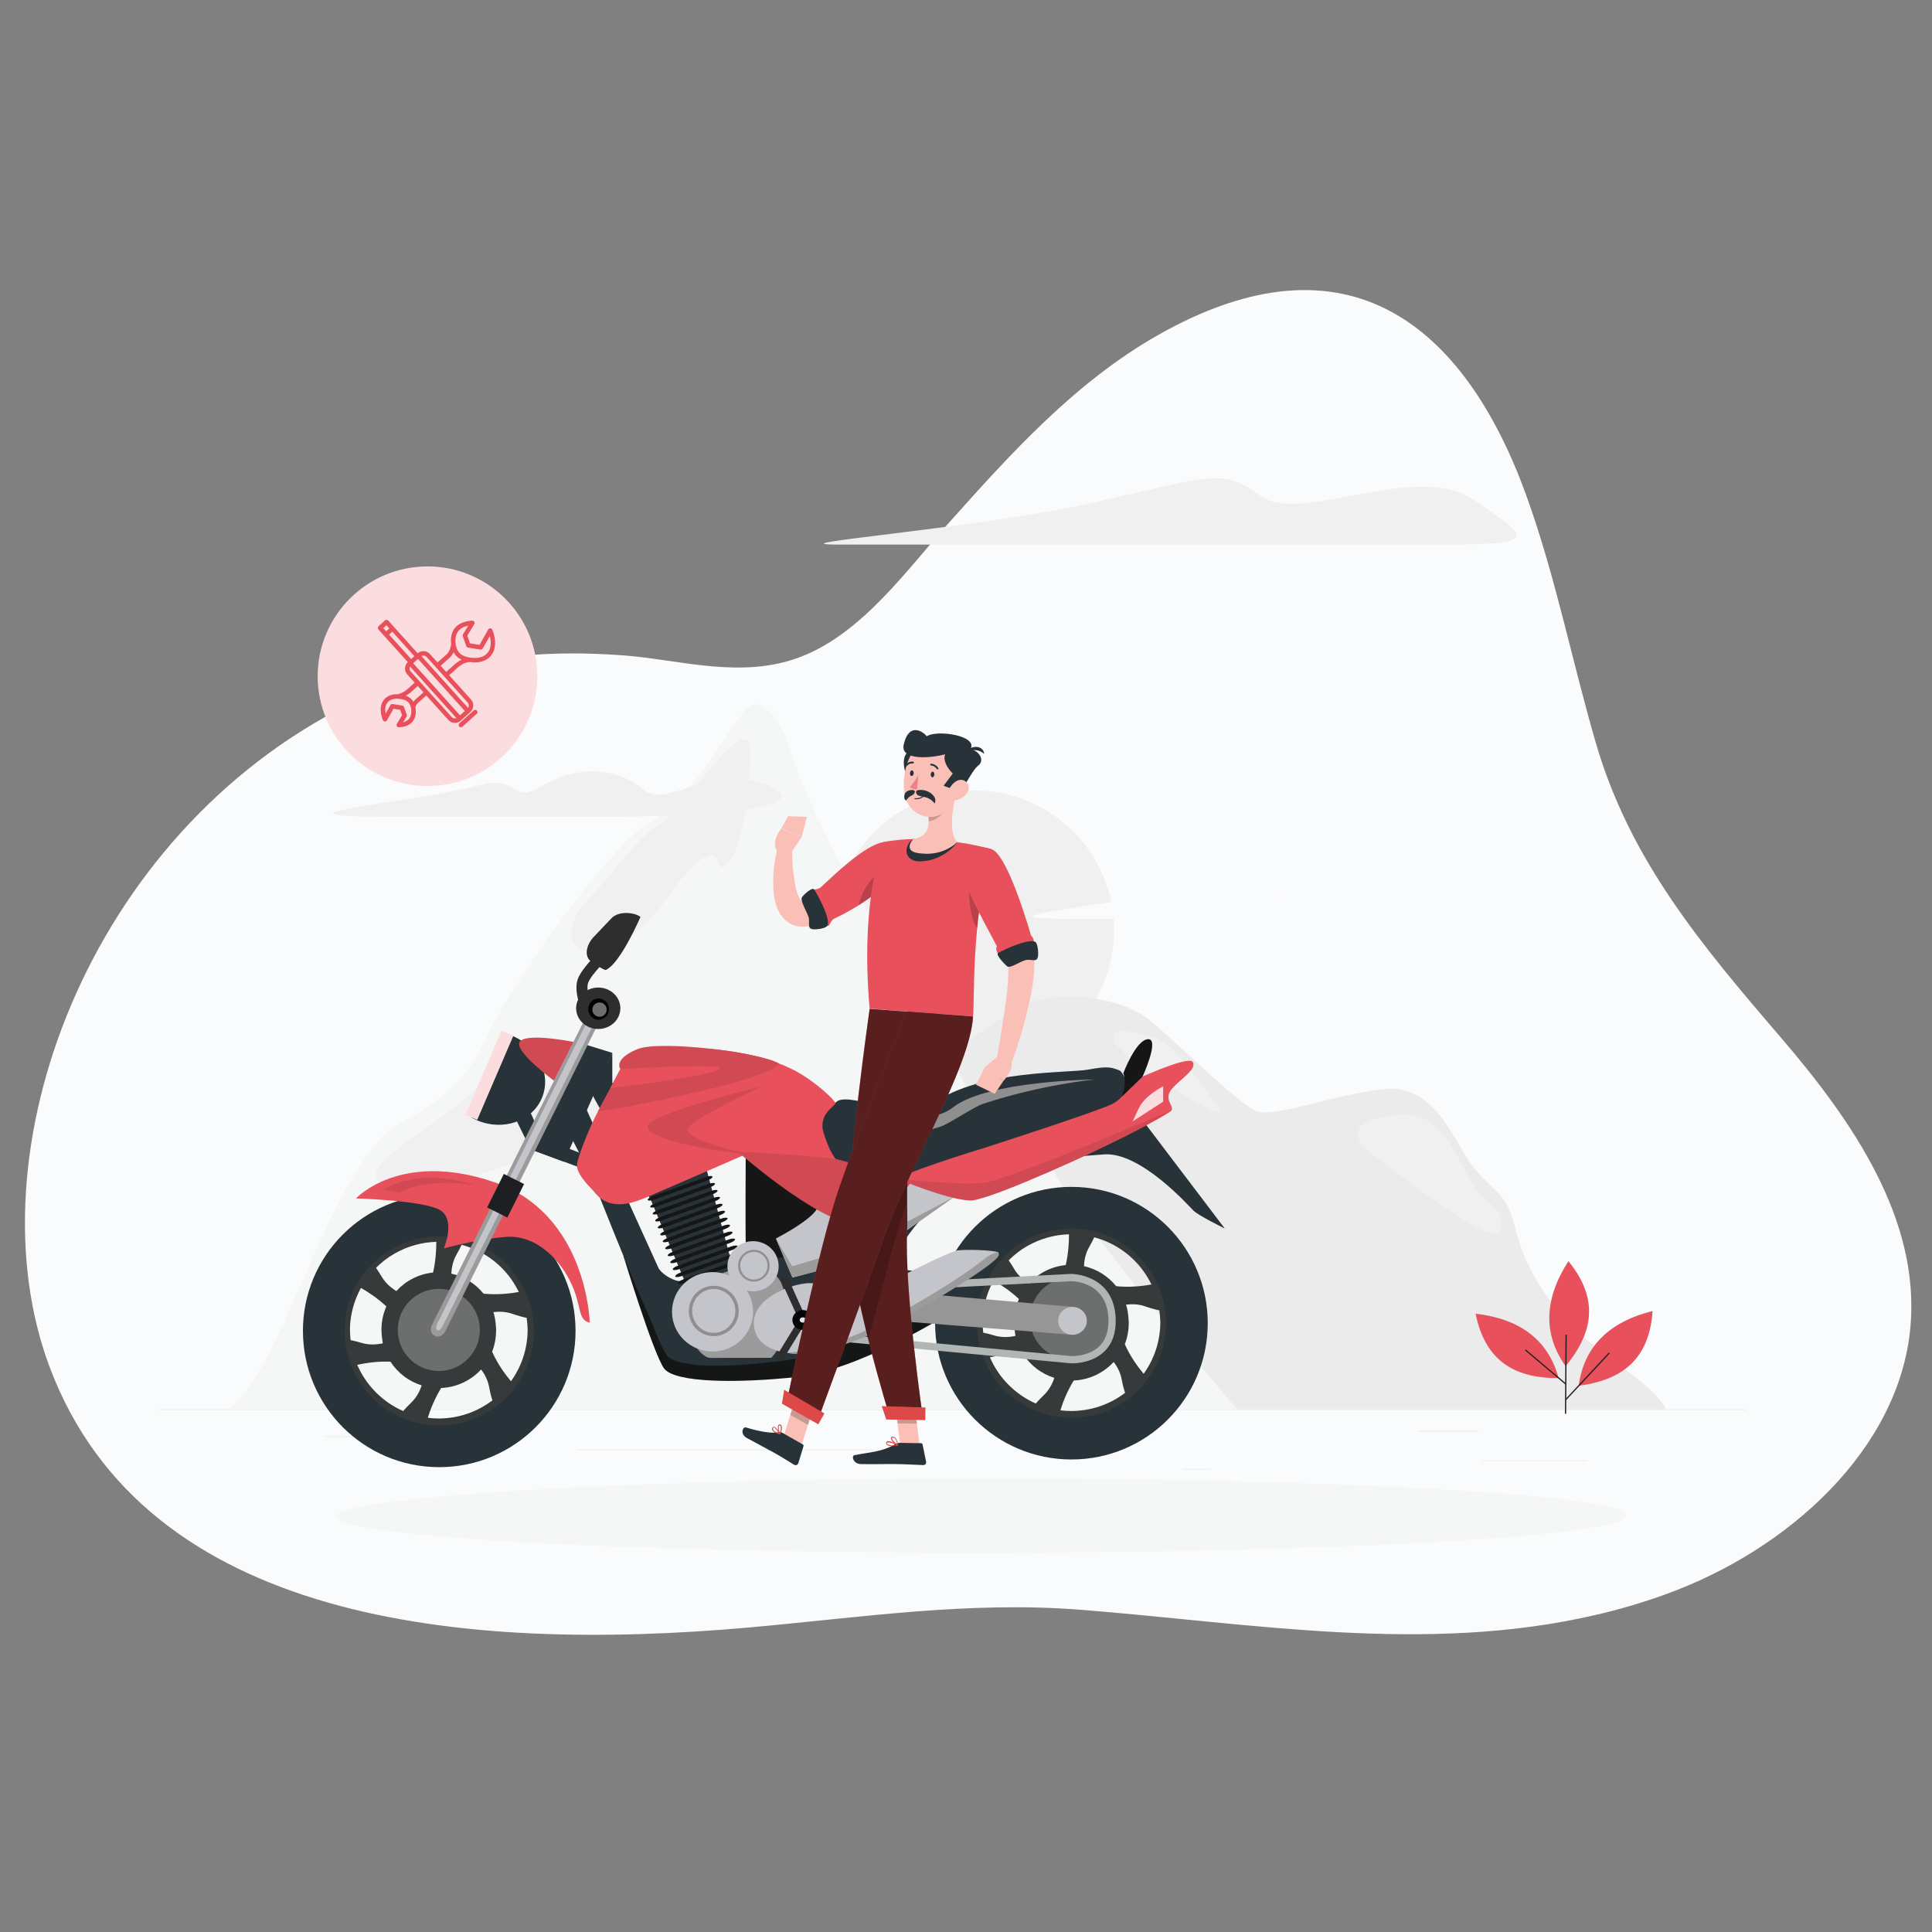 <?xml version="1.0" encoding="utf-8"?>
<!-- Generator: Adobe Illustrator 24.2.3, SVG Export Plug-In . SVG Version: 6.00 Build 0)  -->
<svg version="1.1" id="Layer_1" xmlns="http://www.w3.org/2000/svg" xmlns:xlink="http://www.w3.org/1999/xlink" x="0px" y="0px"
	 viewBox="0 0 400 400" style="enable-background:new 0 0 400 400;" xml:space="preserve">
<rect x="0" y="0" width="400" height="400" fill="#808080" stroke="none"/>
<style type="text/css">
	.st0{clip-path:url(#SVGID_2_);}
	.st1{clip-path:url(#SVGID_4_);fill-rule:evenodd;clip-rule:evenodd;fill:#FAFBFC;}
	.st2{clip-path:url(#SVGID_4_);fill-rule:evenodd;clip-rule:evenodd;fill:#EBEBEB;}
	.st3{clip-path:url(#SVGID_4_);fill-rule:evenodd;clip-rule:evenodd;fill:#F1F0F0;}
	.st4{clip-path:url(#SVGID_4_);fill-rule:evenodd;clip-rule:evenodd;fill:#F5F6F6;}
	.st5{clip-path:url(#SVGID_4_);fill:#363A3B;}
	.st6{clip-path:url(#SVGID_4_);fill:#273339;}
	.st7{clip-path:url(#SVGID_4_);fill:#6D6E6E;}
	.st8{clip-path:url(#SVGID_4_);fill:#151616;}
	.st9{clip-path:url(#SVGID_4_);fill:#8F8F8F;}
	.st10{clip-path:url(#SVGID_4_);fill:#161616;}
	.st11{clip-path:url(#SVGID_4_);fill:#E8515C;}
	.st12{clip-path:url(#SVGID_4_);fill:#9B9B9B;}
	.st13{clip-path:url(#SVGID_4_);fill:#C4C5CA;}
	.st14{clip-path:url(#SVGID_4_);fill:#B0B6B4;}
	.st15{clip-path:url(#SVGID_4_);fill:#969696;}
	.st16{clip-path:url(#SVGID_4_);fill:#2D2E2D;}
	.st17{clip-path:url(#SVGID_4_);fill:#1E1F23;}
	.st18{clip-path:url(#SVGID_4_);fill:#D14953;}
	.st19{clip-path:url(#SVGID_4_);fill:#010101;}
	.st20{clip-path:url(#SVGID_4_);fill:#FCDDDF;}
	.st21{clip-path:url(#SVGID_4_);fill:#E5E5E5;}
	.st22{clip-path:url(#SVGID_4_);fill:#060609;}
	.st23{clip-path:url(#SVGID_4_);fill-rule:evenodd;clip-rule:evenodd;fill:#FAC0B7;}
	.st24{clip-path:url(#SVGID_4_);fill-rule:evenodd;clip-rule:evenodd;fill:#273339;}
	.st25{clip-path:url(#SVGID_4_);fill-rule:evenodd;clip-rule:evenodd;fill:#E8515C;}
	.st26{opacity:0.2;clip-path:url(#SVGID_4_);}
	.st27{clip-path:url(#SVGID_6_);fill-rule:evenodd;clip-rule:evenodd;fill:#010101;}
	.st28{clip-path:url(#SVGID_8_);fill-rule:evenodd;clip-rule:evenodd;fill:#010101;}
	.st29{clip-path:url(#SVGID_10_);fill-rule:evenodd;clip-rule:evenodd;fill:#010101;}
	.st30{clip-path:url(#SVGID_12_);fill-rule:evenodd;clip-rule:evenodd;fill:#010101;}
	.st31{clip-path:url(#SVGID_14_);fill-rule:evenodd;clip-rule:evenodd;fill:#010101;}
	.st32{clip-path:url(#SVGID_4_);fill-rule:evenodd;clip-rule:evenodd;fill:#DD4848;}
	.st33{opacity:0.6;clip-path:url(#SVGID_4_);}
	.st34{clip-path:url(#SVGID_16_);fill-rule:evenodd;clip-rule:evenodd;fill:#010101;}
	.st35{clip-path:url(#SVGID_18_);fill-rule:evenodd;clip-rule:evenodd;fill:#010101;}
	.st36{clip-path:url(#SVGID_20_);fill-rule:evenodd;clip-rule:evenodd;fill:#010101;}
	.st37{clip-path:url(#SVGID_4_);fill-rule:evenodd;clip-rule:evenodd;fill:#F38087;}
	.st38{clip-path:url(#SVGID_4_);fill:none;stroke:#231F20;stroke-width:0.255;stroke-miterlimit:2.613;}
	.st39{clip-path:url(#SVGID_4_);fill-rule:evenodd;clip-rule:evenodd;fill:#FCDDDF;}
</style>
<g>
	<defs>
		<rect id="SVGID_1_" width="400" height="400"/>
	</defs>
	<clipPath id="SVGID_2_">
		<use xlink:href="#SVGID_1_"  style="overflow:visible;"/>
	</clipPath>
	<g class="st0">
		<defs>
			<rect id="SVGID_3_" width="400" height="400"/>
		</defs>
		<clipPath id="SVGID_4_">
			<use xlink:href="#SVGID_3_"  style="overflow:visible;"/>
		</clipPath>
		<path class="st1" d="M330.29,334.37 M330.29,334.37c-35.06,8.15-71.16,1.71-106.5-1.08c-23.26-1.84-45.58,1.6-68.81,3.67
			c-59.09,5.25-124.84-1.03-144.7-53.92c-16.55-44.1,7.79-110.36,62.27-137.37c18.84-9.34,38.14-11.45,57.04-9.94
			c11.36,0.91,24.07,4.93,36.2,0.26c12.79-4.93,22.08-18.15,30.63-27.71c12.71-14.22,26.12-29.14,43.34-38.91
			c39.49-22.4,63.55-1.64,76.15,32.95c6.11,16.82,9.51,34.4,14.5,51.52c7.08,24.28,21.81,41.77,38.42,61.11
			c14.78,17.24,28.67,37.47,26.71,59.7c-2.2,25.23-25.13,46.29-50.96,55.53c-1.16,0.43-2.34,0.83-3.53,1.21
			c-1.18,0.38-2.37,0.76-3.55,1.1c-1.2,0.36-2.39,0.68-3.6,1c-1.2,0.31-2.41,0.61-3.61,0.88"/>
		<rect x="32.92" y="291.77" class="st2" width="328.6" height="0.17"/>
		<rect x="306.84" y="302.33" class="st2" width="21.76" height="0.16"/>
		<rect x="244.9" y="304.12" class="st2" width="5.71" height="0.16"/>
		<rect x="293.56" y="296.24" class="st2" width="12.61" height="0.17"/>
		<rect x="67.39" y="297.34" class="st2" width="28.39" height="0.17"/>
		<rect x="101.64" y="297.34" class="st2" width="4.15" height="0.17"/>
		<rect x="119.33" y="300.12" class="st2" width="61.56" height="0.16"/>
		<path class="st3" d="M206.31,221.1c-15.8,2.56-30.67-8.14-33.23-23.91c-2.55-15.77,8.15-30.59,23.96-33.15
			c15.8-2.57,30.66,8.11,33.23,23.9C232.82,203.72,222.11,218.54,206.31,221.1"/>
		<path class="st2" d="M209.05,209.54c5.47-4.38,21.68-4.6,29.35,1.97c7.65,6.55,18.19,17.26,21.91,18.57
			c3.73,1.3,16.13-3.5,26.14-4.6c10.01-1.1,13.95,9.18,17.66,14.86c3.73,5.69,7.68,5.91,9.44,13.35
			c1.76,7.42,5.02,12.89,10.08,19.02c5.04,6.12,19.7,14.42,21.24,19.06H183.2l-1.74-63.21
			C185.79,224.17,203.54,213.91,209.05,209.54"/>
		<path class="st4" d="M79.76,234.67c3.41-3.43,14.38-5.67,20.67-19.23c6.28-13.56,26.95-41.76,34.83-45.67
			c7.89-3.9,16.6-20.99,19.77-23.41c3.15-2.44,7.22,4.15,8.31,8.08c2.84,10.01,16.43,38.47,24.51,43.94
			c8.08,5.47,8.65,17.27,10.91,24.06c2.26,6.78,16.08,10.71,19.22,19.44c3.14,8.75,38.12,49.89,38.12,49.89H47.38
			C57.78,284.24,66.66,247.86,79.76,234.67"/>
		<path class="st3" d="M155.34,155.75c0,3.37-1.01,18.96-4.53,22.74c-3.51,3.78-0.41-4.67-6.34,0c-5.92,4.67-8.54,14.28-18.49,17.63
			c-9.94,3.37-9.05-5.1-4.22-9.91c4.81-4.81,10.51-13.26,15.03-15.75C141.34,168,155.34,145.4,155.34,155.75"/>
		<path class="st3" d="M130.83,225.42c4.74-6.52-16.5,1.03-22.93-1.31c-6.42-2.33-1.44-5.53-10.81,2.63
			c-9.35,8.15-25.55,16.05-16.79,18.8C89.06,248.3,122.05,237.52,130.83,225.42"/>
		<path class="st3" d="M251.85,228.67c-3.63-4.34-7.78-12.46-13.15-13.89c-5.37-1.41-8.98-2.3-7.88,0.99
			C231.9,219.05,257.5,235.39,251.85,228.67"/>
		<path class="st3" d="M310.63,251.94c-0.93-3.02-3.8-2.94-6.31-7.75c-2.53-4.81-6.25-13.02-12.39-13.33
			c-6.14-0.33-15.85,2.07-7.67,8.19C292.46,245.16,313.89,262.55,310.63,251.94"/>
		<path class="st3" d="M298.76,112.75H173.89c-15.77,0,28.48-3.28,52.79-8.74c24.33-5.47,26.3-7.21,34.39-1.31
			c8.11,5.91,32.21-7.21,43.83,0.66C316.5,111.22,319.56,112.75,298.76,112.75"/>
		<path class="st3" d="M125.69,169.11c15.56,0,45.3-1.27,33.36-6.51c-11.92-5.24-20.74,5.25-25.95,0.79
			c-5.2-4.45-13.63-5.07-20.61-0.79c-7,4.28-4.91-2.38-13.35,0c-11.83,3.33-49.71,6.51-17.47,6.51H125.69z"/>
		<path class="st1" d="M257.17,190.25c11.89,0,34.59-0.97,25.48-4.97c-9.09-4-15.83,4-19.8,0.6c-3.97-3.38-10.41-3.87-15.77-0.6
			c-5.37,3.27-3.76-1.81-10.19,0c-9.01,2.55-37.95,4.97-13.33,4.97H257.17z"/>
		<path class="st4" d="M197.23,321.39c-70.48,0-127.44-3.31-127.44-7.42c0-4.1,56.96-7.42,127.44-7.42
			c70.46,0,127.41,3.33,127.41,7.42C324.64,318.08,267.69,321.39,197.23,321.39"/>
		<path class="st4" d="M205.01,321.45c-72.83,0-131.71-3.44-131.71-7.68c0-4.24,58.87-7.67,131.71-7.67
			c72.83,0,131.71,3.43,131.71,7.67C336.72,318.01,277.84,321.45,205.01,321.45"/>
		<path class="st5" d="M195.32,273.73c0-0.35,0.04-0.68,0.05-1.02c0.01-0.32,0.02-0.63,0.05-0.95
			c1.01-13.72,12.44-24.54,26.41-24.54c14.23,0,25.8,11.22,26.45,25.28c0.02,0.36,0.05,0.71,0.06,1.07c0,0.05,0.01,0.1,0.01,0.16
			c0,0.17-0.02,0.34-0.03,0.51c-0.11,9.09-4.86,17.89-13.33,22.73c-12.71,7.27-28.9,2.86-36.17-9.85
			c-2.36-4.13-3.47-8.63-3.48-13.06C195.33,273.94,195.32,273.83,195.32,273.73 M203.54,271.99c-0.05,0.5-0.09,1.01-0.1,1.52
			c0,0.18,0,0.37,0,0.56c0.01,0.63,0.06,1.24,0.13,1.85c0.63,0.12,1.36,0.29,2.22,0.56c1.58,0.48,3.14,0.39,4.45,0.1
			c-0.06-0.28-0.08-0.57-0.12-0.85c-0.01-0.04-0.01-0.09-0.02-0.14c-0.06-0.4-0.11-0.8-0.13-1.21c-0.01-0.21-0.02-0.43-0.02-0.64
			c0-1.71,0.36-3.33,1.01-4.79c-1.8-1.69-3.76-2.98-5.26-3.83C204.54,267.24,203.8,269.58,203.54,271.99 M214.45,290.58
			c0.42-0.49,0.94-1.04,1.61-1.68c1.14-1.08,1.82-2.4,2.23-3.63c-2.58-0.81-4.89-2.48-6.44-4.9c-2.57-0.13-5.04,0.23-6.9,0.64
			C206.79,285.28,210.19,288.71,214.45,290.58 M232.93,288.38c-0.23-0.7-0.47-1.59-0.69-2.76c-0.26-1.44-0.92-2.66-1.66-3.64
			c-0.81,0.88-1.77,1.65-2.86,2.28c-1.71,0.98-3.57,1.48-5.41,1.56c-1.33,2.14-2.22,4.4-2.77,6.17c0.75,0.09,1.51,0.14,2.28,0.14
			C226.01,292.12,229.84,290.72,232.93,288.38 M209.95,262.68c0.81,1.39,1.97,2.37,3.1,3.06c1.92-2.11,4.59-3.53,7.6-3.82
			c0.54-2.38,0.68-4.68,0.67-6.37c-2.93,0.08-5.89,0.87-8.62,2.42c-1.45,0.83-2.73,1.83-3.86,2.96
			C209.17,261.42,209.54,261.98,209.95,262.68 M237.8,264.82c-2.54-4.45-6.66-7.43-11.25-8.65c-0.26,0.57-0.6,1.22-1.03,1.98
			c-0.76,1.32-1.04,2.72-1.1,3.99c2.67,0.6,5.01,2.09,6.67,4.15c2.73,0.28,5.36,0,7.31-0.35
			C238.21,265.57,238.02,265.19,237.8,264.82 M237.13,270.48c-1.38-0.49-2.77-0.52-3.99-0.37c0.26,0.82,0.4,1.69,0.48,2.58
			c0.03,0.26,0.05,0.53,0.06,0.79c0,0.08,0.02,0.17,0.02,0.25c0,0.1-0.01,0.2-0.01,0.3c-0.01,1.46-0.28,2.91-0.81,4.27
			c1.1,2.49,2.64,4.62,3.9,6.13c2.16-3.01,3.44-6.68,3.45-10.66c0-0.02,0-0.04,0-0.06c0-0.05-0.01-0.11-0.01-0.17
			c-0.02-0.75-0.08-1.5-0.19-2.25C239.29,271.15,238.33,270.89,237.13,270.48"/>
		<path class="st6" d="M221.83,245.73c15.59,0,28.22,12.64,28.22,28.22c0,15.58-12.63,28.22-28.22,28.22
			c-15.59,0-28.23-12.64-28.23-28.22C193.61,258.36,206.24,245.73,221.83,245.73 M221.83,293.54c10.81,0,19.59-8.77,19.59-19.59
			c0-10.82-8.77-19.59-19.59-19.59c-10.82,0-19.59,8.77-19.59,19.59C202.24,284.77,211.01,293.54,221.83,293.54"/>
		<path class="st7" d="M213.24,273c0,4.69,3.81,8.5,8.5,8.5s8.5-3.81,8.5-8.5c0-4.69-3.81-8.5-8.5-8.5S213.24,268.3,213.24,273"/>
		<path class="st5" d="M64.34,275.28c0-0.34,0.04-0.68,0.05-1.02c0.02-0.32,0.02-0.63,0.05-0.95c1.01-13.72,12.44-24.54,26.41-24.54
			c14.22,0,25.8,11.22,26.45,25.28c0.02,0.36,0.05,0.71,0.05,1.07c0,0.05,0.01,0.1,0.01,0.16c0,0.17-0.02,0.34-0.02,0.51
			c-0.1,9.09-4.86,17.89-13.33,22.73c-12.71,7.27-28.9,2.85-36.17-9.85c-2.36-4.13-3.47-8.62-3.48-13.06
			C64.35,275.5,64.34,275.39,64.34,275.28 M72.55,273.54c-0.05,0.5-0.09,1.01-0.09,1.52c-0.01,0.18,0,0.37,0,0.55
			c0.01,0.63,0.06,1.24,0.13,1.85c0.63,0.12,1.36,0.3,2.22,0.56c1.58,0.48,3.14,0.38,4.45,0.1c-0.06-0.28-0.08-0.57-0.12-0.85
			c-0.01-0.05-0.01-0.09-0.02-0.14c-0.06-0.4-0.11-0.8-0.12-1.21c-0.01-0.21-0.02-0.43-0.02-0.65c0-1.71,0.36-3.33,1.01-4.79
			c-1.81-1.69-3.76-2.98-5.26-3.83C73.56,268.79,72.82,271.13,72.55,273.54 M83.47,292.14c0.42-0.49,0.94-1.04,1.61-1.68
			c1.14-1.08,1.82-2.4,2.22-3.63c-2.58-0.81-4.89-2.48-6.44-4.9c-2.57-0.13-5.04,0.24-6.9,0.64
			C75.8,286.83,79.21,290.27,83.47,292.14 M101.95,289.93c-0.23-0.7-0.47-1.59-0.68-2.76c-0.27-1.44-0.92-2.66-1.66-3.64
			c-0.81,0.88-1.77,1.66-2.86,2.28c-1.72,0.98-3.57,1.48-5.41,1.56c-1.33,2.14-2.22,4.4-2.77,6.17c0.75,0.09,1.51,0.14,2.28,0.14
			C95.02,293.68,98.86,292.27,101.95,289.93 M78.97,264.24c0.81,1.39,1.97,2.37,3.09,3.06c1.92-2.11,4.6-3.53,7.6-3.83
			c0.54-2.38,0.68-4.68,0.67-6.36c-2.93,0.08-5.89,0.86-8.62,2.42c-1.45,0.83-2.73,1.83-3.86,2.96
			C78.19,262.97,78.56,263.54,78.97,264.24 M106.82,266.37c-2.54-4.45-6.66-7.43-11.25-8.65c-0.26,0.57-0.59,1.22-1.03,1.98
			c-0.76,1.32-1.04,2.73-1.1,3.99c2.67,0.6,5.01,2.09,6.67,4.15c2.73,0.28,5.37,0,7.31-0.35
			C107.23,267.12,107.03,266.74,106.82,266.37 M106.14,272.03c-1.38-0.48-2.77-0.52-3.98-0.37c0.26,0.82,0.4,1.69,0.48,2.58
			c0.03,0.26,0.05,0.53,0.06,0.79c0,0.08,0.02,0.16,0.02,0.25c0,0.1-0.01,0.2-0.02,0.3c-0.01,1.46-0.28,2.91-0.81,4.27
			c1.1,2.49,2.64,4.62,3.9,6.13c2.16-3.01,3.44-6.68,3.45-10.66v-0.06c0-0.05-0.01-0.11-0.01-0.16c-0.01-0.75-0.08-1.5-0.19-2.25
			C108.3,272.7,107.35,272.45,106.14,272.03"/>
		<path class="st6" d="M90.94,247.32c15.59,0,28.22,12.64,28.22,28.22c0,15.59-12.64,28.22-28.22,28.22
			c-15.59,0-28.22-12.63-28.22-28.22C62.72,259.96,75.35,247.32,90.94,247.32 M90.94,295.14c10.82,0,19.59-8.77,19.59-19.59
			s-8.77-19.59-19.59-19.59c-10.82,0-19.59,8.77-19.59,19.59S80.12,295.14,90.94,295.14"/>
		<path class="st7" d="M82.35,275.35c0,4.69,3.8,8.5,8.5,8.5c4.69,0,8.5-3.81,8.5-8.5s-3.81-8.5-8.5-8.5
			C86.15,266.85,82.35,270.66,82.35,275.35"/>
		<path class="st8" d="M129.09,260.08l5.09,1.43c0,0,7.63,11.38,10.25,15.11c1.14,1.61,5.57-1.21,20.37-2.03
			c5.13-0.28,20.89-7.69,24.29-8.4l6.28,6.5c-0.56,0.16-17.87,11.07-30.56,12.42c-11.86,1.26-25.18,1.27-27.36-1.84
			C135.22,280.11,129.09,260.08,129.09,260.08"/>
		<path class="st6" d="M126.77,217.98v6.23l18.19,12.99l6.5,24.16h7.54v-23.91c0,0,12.99-7.9,13.96-9.12
			c2.31-2.87,14.32,4.19,20.33,0.03c9.99-6.92,27.91-6.14,32.06-6.92c4.16-0.78,4.76-0.43,6.39,0.16c1.36,0.49,4.26,9.58,4.26,9.58
			l17.57,23.16c0,0-5.43-2.65-6.47-3.69c-1.04-1.04-10.94-12.16-18.47-11.65c-7.54,0.52-13.1,1.17-13.1,1.17s-10.55,0.65-14.45,2.73
			c-3.9,2.08-15.91,14.05-15.59,18.45c0.26,3.5,14,0.79,14,0.79l-33.23,18.96c0,0-21.87,3.74-27.7,0c-1.36-0.88-3.26-6.78-5.34-11.2
			c-2.08-4.42-11.21-27.45-11.21-27.45l-12.14-4.49l-3.15-6.4l2.11-3.47l3.38,7.53l7.68,3.01l-6.12-11.85l3.38-6.5l19.23,42.35
			c0,0,0.78,1.3,2.86,2.21c2.08,0.91,2.34,0,2.34,0l-6.76-16.24l-11.84-21.3l-0.35-0.72L126.77,217.98z"/>
		<path class="st9" d="M226.65,223.49c0,0-11.21,1.09-23.16,5.06c-1.95,0.64-7.08,4.19-8.85,4.74c-5.03,1.56-6.05,1.26-7.54,1.16
			c-5.23-0.35-7.47-3.36-7.47-3.36s12.62,2.2,17.7-1.83C204.28,223.76,226.65,223.49,226.65,223.49"/>
		<path class="st10" d="M140.33,265.7c0.07,0.2,0.67,0.17,1.33-0.07l11.01-3.97c0.66-0.24,1.14-0.6,1.07-0.79
			c-0.07-0.2-0.67-0.17-1.33,0.07l-11.01,3.97C140.74,265.15,140.26,265.51,140.33,265.7"/>
		<path class="st10" d="M139.81,264.27c0.07,0.2,0.66,0.17,1.33-0.07l11.01-3.97c0.66-0.24,1.14-0.59,1.07-0.79
			c-0.07-0.2-0.67-0.17-1.33,0.07l-11.01,3.97C140.21,263.71,139.74,264.07,139.81,264.27"/>
		<path class="st10" d="M139.29,262.83c0.07,0.2,0.66,0.17,1.33-0.07l11.01-3.97c0.66-0.24,1.14-0.59,1.07-0.79
			c-0.07-0.2-0.67-0.17-1.33,0.07l-11.02,3.97C139.7,262.27,139.22,262.63,139.29,262.83"/>
		<path class="st10" d="M138.77,261.39c0.08,0.2,0.67,0.17,1.33-0.07l11.01-3.97c0.66-0.24,1.14-0.59,1.07-0.79
			c-0.07-0.2-0.67-0.17-1.33,0.07l-11.02,3.97C139.18,260.83,138.7,261.19,138.77,261.39"/>
		<path class="st10" d="M138.25,259.95c0.07,0.2,0.66,0.17,1.33-0.07l11.01-3.97c0.67-0.24,1.14-0.59,1.07-0.79
			c-0.07-0.2-0.67-0.17-1.33,0.07l-11.01,3.97C138.66,259.4,138.18,259.75,138.25,259.95"/>
		<path class="st10" d="M137.73,258.51c0.07,0.2,0.67,0.17,1.33-0.07l11.01-3.97c0.66-0.24,1.14-0.59,1.07-0.79
			c-0.07-0.2-0.67-0.17-1.33,0.07l-11.01,3.97C138.14,257.96,137.66,258.31,137.73,258.51"/>
		<path class="st10" d="M137.22,257.07c0.07,0.2,0.66,0.17,1.33-0.07l11.01-3.97c0.66-0.24,1.14-0.59,1.07-0.79
			c-0.07-0.2-0.67-0.17-1.33,0.07l-11.01,3.97C137.62,256.52,137.14,256.87,137.22,257.07"/>
		<path class="st10" d="M136.7,255.64c0.07,0.2,0.67,0.17,1.33-0.07l11.01-3.97c0.66-0.24,1.14-0.59,1.06-0.79
			c-0.07-0.2-0.67-0.17-1.32,0.07l-11.01,3.97C137.1,255.08,136.62,255.44,136.7,255.64"/>
		<path class="st10" d="M136.18,254.19c0.07,0.2,0.67,0.17,1.33-0.07l11.01-3.97c0.66-0.24,1.14-0.59,1.07-0.79
			c-0.07-0.2-0.66-0.17-1.33,0.07l-11.01,3.97C136.58,253.64,136.11,254,136.18,254.19"/>
		<path class="st10" d="M135.66,252.76c0.07,0.2,0.66,0.17,1.33-0.07l11.01-3.97c0.66-0.24,1.14-0.59,1.07-0.79
			c-0.07-0.2-0.66-0.17-1.33,0.07l-11.01,3.97C136.07,252.2,135.59,252.56,135.66,252.76"/>
		<path class="st10" d="M135.14,251.32c0.07,0.2,0.66,0.17,1.33-0.07l11.02-3.97c0.66-0.24,1.14-0.59,1.07-0.79
			c-0.07-0.2-0.67-0.17-1.33,0.07l-11.01,3.97C135.55,250.77,135.07,251.12,135.14,251.32"/>
		<path class="st10" d="M134.62,249.88c0.07,0.2,0.67,0.17,1.33-0.07l11.01-3.97c0.66-0.24,1.14-0.59,1.07-0.79
			c-0.07-0.2-0.66-0.17-1.33,0.07l-11.01,3.97C135.03,249.33,134.55,249.68,134.62,249.88"/>
		<path class="st10" d="M134.1,248.44c0.07,0.2,0.67,0.17,1.33-0.07l11.02-3.97c0.66-0.24,1.14-0.59,1.07-0.79
			c-0.07-0.2-0.67-0.17-1.33,0.07l-11.01,3.97C134.51,247.89,134.03,248.24,134.1,248.44"/>
		<path class="st10" d="M175.27,249.62l-5.96,12.54h-4.71v-1.79h-8.74c0,0-1.37-0.18-1.46-2.97c-0.1-2.79,0-20.46,0-20.46
			l14.91-1.18L175.27,249.62z"/>
		<polygon class="st6" points="120.5,216.05 109.88,237.98 116.77,240.53 126.77,217.98 		"/>
		<path class="st11" d="M201.43,247.79c11.12-1.61,40.83-16.9,41.18-17.96c0.35-1.06-1.74-2.28,0-4.37
			c1.74-2.09,5.23-4.01,4.35-5.58c-0.87-1.57-13.47,4.39-13.47,4.39s-0.13,2.75-3.26,4.32c-3.14,1.57-26.4,9.06-26.4,9.06
			s-18.8,5.67-18.66,7.07C185.31,246.12,197.34,248.39,201.43,247.79"/>
		<path class="st11" d="M123.18,246.95c-0.9-1.13-3.41-3.29-3.73-5.42c-0.2-1.33,2.66-8.23,4.34-11.41
			c2.41-4.56,5.69-11.56,12.42-12.75c4.52-0.8,18.29-0.86,28.16,4.19c4.45,2.28,8.39,6.19,8.59,6.79c0.2,0.6-3.79,2.2-2.39,6.39
			c0.62,1.85,1.31,3.76,2.48,5.26c-5.51-0.39-18.69-1-18.69-1s-15.19,6.62-20.27,8.79C131.56,248.87,126.44,251.01,123.18,246.95"/>
		<path class="st11" d="M122.1,273.84c0,0-0.47-22.52-19.84-29.11c-19.37-6.59-28.56,3.39-28.56,3.39s13.98,0.4,17.37,2.4
			c3.4,2,0.81,7.96,0.81,7.96s6.14-1.78,12.68-2.38c6.54-0.6,11.56,4.93,13.76,9.74C120.53,270.65,119.52,273.24,122.1,273.84"/>
		<path class="st12" d="M153.94,262.05l-12.49,4.4l-1.14,4.76c0,0,3.55,9.94,6.81,9.93c3.26-0.02,12.55-0.02,12.55-0.02
			s5.93-5.8,2.17-15.28C160.26,261.82,153.94,262.05,153.94,262.05"/>
		<path class="st13" d="M139.13,271.59c0,4.54,3.76,8.22,8.39,8.22c4.64,0,8.39-3.68,8.39-8.22c0-4.54-3.76-8.22-8.39-8.22
			C142.88,263.37,139.13,267.05,139.13,271.59"/>
		<path class="st9" d="M147.78,276.63c2.85,0,5.17-2.34,5.17-5.21c0-2.88-2.32-5.21-5.17-5.21c-2.86,0-5.17,2.34-5.17,5.21
			C142.6,274.29,144.92,276.63,147.78,276.63 M147.78,266.87c2.46,0,4.47,2.04,4.47,4.54c0,2.5-2,4.54-4.47,4.54
			c-2.47,0-4.47-2.04-4.47-4.54C143.3,268.91,145.31,266.87,147.78,266.87"/>
		<path class="st14" d="M221.97,282.26c1.03,0,4.37-0.19,6.71-2.49c1.64-1.62,2.42-3.9,2.31-6.79c-0.35-9.21-9.14-9.24-9.26-9.23
			l-32.68,1.7l0.08,1.51l32.65-1.7h0.01c0.39,0,7.41,0.1,7.7,7.78c0.09,2.45-0.53,4.35-1.86,5.66c-2.26,2.22-5.81,2.06-5.85,2.06
			l-50.31-4.77l-0.14,1.5l50.34,4.77C221.69,282.25,221.8,282.26,221.97,282.26"/>
		<polygon class="st15" points="222.43,270.61 185.18,267.35 179.63,273 221.74,276.33 		"/>
		<path class="st13" d="M180.47,267.35c-5.21,2.35-9.07,3.61-11.17-1.14c-0.82-1.87-13.23,1.14-13.23,7.64
			c0,5.97,7.47,7.2,13.23,5.97c14.74-3.16,37.45-19.96,37.46-20.42c0.01-0.58-7.72-0.83-8.84-0.44
			C192.98,260.68,183.09,266.16,180.47,267.35"/>
		<path class="st12" d="M124.54,210.57l-32.41,65.18c0,0-0.84,1.45-2.11,0.8c-1.49-0.76-0.47-2.49-0.47-2.49l32.27-64.53
			L124.54,210.57z"/>
		<path class="st13" d="M123.18,211.48L91.8,274.23c0,0-0.7,1.67-1.32,1.13c-0.63-0.54,0.52-2.23,0.52-2.23l31.01-62.53
			L123.18,211.48z"/>
		<path class="st16" d="M119.28,208.75c0,2.37,2.05,4.29,4.58,4.29c2.53,0,4.58-1.92,4.58-4.29c0-2.37-2.06-4.29-4.58-4.29
			C121.33,204.46,119.28,206.38,119.28,208.75"/>
		
			<rect x="100.7" y="245.16" transform="matrix(0.447 -0.895 0.895 0.447 -163.578 230.527)" class="st17" width="7.75" height="4.68"/>
		<path class="st18" d="M98.35,245.39c0,0-4.73-1.69-9.92-1.56c-5.2,0.13-9.1,2.4-9.1,2.4l3.32,0.72c0,0,1.12-0.78,3.55-1.37
			C88.74,244.95,92.72,244.52,98.35,245.39"/>
		<path class="st16" d="M132.6,189.84c0,0-4.14,9.64-7.17,10.98c-0.3,0.13-2.89-1.56-3.13-1.79l-0.17-0.16
			c-1.12-1.06-0.76-3.26,0.81-4.91l3.65-3.84C128.11,188.51,131.45,188.9,132.6,189.84"/>
		<path class="st16" d="M121.46,209.69l0.7-0.33c-0.02-0.04-1.87-4.02-1.1-6.15c0.78-2.2,5.23-6.25,5.28-6.29l-0.52-0.58
			c-0.19,0.17-4.64,4.23-5.49,6.61C119.45,205.39,121.38,209.52,121.46,209.69"/>
		<path class="st16" d="M121.1,210.7l2.07-0.97l-0.32-0.68c-0.45-0.96-1.62-4.06-1.08-5.57c0.63-1.76,4.21-5.22,5.07-5.98l0.57-0.5
			l-1.54-1.7l-0.56,0.51c-0.49,0.44-4.79,4.39-5.69,6.91c-0.97,2.7,0.94,6.86,1.16,7.32L121.1,210.7z"/>
		<path class="st19" d="M121.79,208.92c0,1.21,0.96,2.2,2.15,2.2c1.18,0,2.14-0.98,2.14-2.2c0-1.21-0.96-2.2-2.14-2.2
			C122.75,206.72,121.79,207.71,121.79,208.92"/>
		<path class="st7" d="M122.64,209.03c0,0.82,0.66,1.48,1.48,1.48s1.48-0.66,1.48-1.48c0-0.82-0.66-1.48-1.48-1.48
			S122.64,208.22,122.64,209.03"/>
		<path class="st10" d="M232.18,227.14l4.38-4.24c0,0,3.63-7.92,1.1-7.75c-2.52,0.18-5.09,7.05-5.09,7.05
			S233.5,224.27,232.18,227.14"/>
		<path class="st18" d="M157.76,224.92c0,0-24.06,5.78-23.68,8.37c0.53,3.65,21.99,5.91,21.99,5.91s-14.23-2.98-13.71-5.45
			C142.76,231.85,157.76,224.92,157.76,224.92"/>
		<path class="st13" d="M197.59,247.79l-17.96,12.62l-15.56,4.09l-3.43-8.08c0,0,9.48-4.85,8.67-7.19
			c-0.82-2.34-14.96-10.23-14.96-10.23l18.69,1L197.59,247.79z"/>
		<path class="st13" d="M150.61,262.16c0,2.87,2.37,5.19,5.3,5.19c2.93,0,5.3-2.32,5.3-5.19c0-2.87-2.37-5.19-5.3-5.19
			C152.99,256.97,150.61,259.29,150.61,262.16"/>
		<path class="st9" d="M156.08,265.34c1.8,0,3.27-1.48,3.27-3.29s-1.46-3.29-3.27-3.29c-1.8,0-3.27,1.48-3.27,3.29
			S154.27,265.34,156.08,265.34 M156.08,259.18c1.56,0,2.82,1.29,2.82,2.87c0,1.58-1.26,2.87-2.82,2.87c-1.56,0-2.82-1.29-2.82-2.87
			C153.25,260.47,154.52,259.18,156.08,259.18"/>
		<path class="st13" d="M219.08,273.46c0,1.59,1.33,2.89,2.97,2.89c1.64,0,2.97-1.29,2.97-2.89s-1.33-2.88-2.97-2.88
			C220.41,270.58,219.08,271.87,219.08,273.46"/>
		<path class="st20" d="M240.81,224.92c0,0-3.78,1.85-5.04,4.55l-1.26,2.7l6.31-4.09V224.92z"/>
		<path class="st18" d="M130.79,228.92c0,0,21.41-3.92,28.75-7.38c1.72-0.81,1.68-1.38,1.68-1.38c-3.46-2.18-24.52-4.92-29.3-2.93
			c-5.07,2.12-3.47,4.12-3.47,4.12l-4.64,8.77C123.79,230.11,128,229.47,130.79,228.92"/>
		<polygon class="st16" points="161.86,281.9 167.08,273.34 162.91,264.09 161.53,264.71 165.38,273.24 160.57,281.11 		"/>
		<path class="st21" d="M164.81,273.29c0,0.72,0.63,1.31,1.42,1.31c0.79,0,1.42-0.58,1.42-1.31c0-0.72-0.64-1.3-1.42-1.3
			C165.44,271.99,164.81,272.57,164.81,273.29"/>
		<path class="st22" d="M166.23,275.35c1.2,0,2.17-0.92,2.17-2.06s-0.98-2.06-2.17-2.06c-1.2,0-2.18,0.92-2.18,2.06
			S165.03,275.35,166.23,275.35 M166.23,272.74c0.37,0,0.67,0.25,0.67,0.55c0,0.3-0.3,0.55-0.67,0.55c-0.37,0-0.67-0.25-0.67-0.55
			C165.56,272.99,165.86,272.74,166.23,272.74"/>
		<path class="st18" d="M188.52,244.91c0,0-5.74,7.77-8.36,8.63c-7.62,2.5-27.45-15.13-27.45-15.13s16.16,0.84,20.33,1.59
			C177.04,240.72,188.52,244.91,188.52,244.91"/>
		<path class="st6" d="M104.99,214.09c0.41,0.13,0.82,0.27,1.23,0.44c5.35,2.3,8.01,8.06,5.94,12.87c-2.07,4.8-8.08,6.83-13.43,4.53
			c-0.41-0.18-0.79-0.38-1.16-0.59L104.99,214.09z"/>
		
			<rect x="91.78" y="221.37" transform="matrix(0.395 -0.919 0.919 0.395 -143.342 227.705)" class="st20" width="18.94" height="2.67"/>
		<path class="st18" d="M118.75,215.72c0,0-9.57-1.94-11.1-0.1c-1.53,1.83,7.05,8.13,7.05,8.13L118.75,215.72z"/>
		<path class="st18" d="M242.61,229.83c0,0-33.97,14.61-39.13,15.08c-5.16,0.47-17.63-0.85-17.63-0.85s9.99,4.26,14.96,4.5
			c2.9,0.14,18.48-6.61,29.42-11.98C238.05,232.78,242.61,229.83,242.61,229.83"/>
		<path class="st11" d="M126.36,225.27c0,0,7.24-0.82,13.54-1.82c4.86-0.77,9.17-1.64,9.17-2.31c0-0.45-3.92-0.46-8.35-0.34
			c-5.73,0.16-12.29,0.55-12.29,0.55L126.36,225.27z"/>
		<polygon class="st12" points="197.59,247.79 178.57,257.86 164.01,262.16 160.63,256.42 164.07,264.5 179.63,260.41 		"/>
		<path class="st12" d="M181.66,274.3c16.07-8.41,22.9-14.22,22.9-14.22s2.69-1.62,2.19-0.11c-0.68,2.05-20.4,13.92-28.12,16.99
			c-11.41,4.54-15.53,3.15-15.53,3.15S172.58,279.05,181.66,274.3"/>
		<polygon class="st23" points="190.4,299.25 186.39,299.19 185.23,289.9 189.24,289.97 		"/>
		<polygon class="st23" points="165.96,299.16 162.31,297.12 165.03,288.5 168.7,290.54 		"/>
		<path class="st24" d="M161.95,296.63l4.25,2.41c0.03,0.01,0.06,0.04,0.08,0.07c0.04,0.03,0.06,0.06,0.07,0.1
			c0,0.03,0.01,0.07,0.01,0.11c0.01,0.04,0,0.09-0.01,0.12l-1.07,3.5c-0.03,0.08-0.07,0.16-0.13,0.23c-0.06,0.06-0.13,0.1-0.21,0.14
			c-0.09,0.03-0.17,0.04-0.27,0.03c-0.09,0-0.17-0.03-0.24-0.07c-1.36-0.8-2.31-1.46-4.04-2.43c-1.06-0.6-4.31-2.3-5.78-3.13
			c-1.46-0.83-0.83-2.38-0.16-2.17c3.03,0.93,5.51,1.27,6.79,0.99c0.06-0.01,0.12-0.01,0.17-0.03c0.06,0,0.13,0,0.19,0.01
			c0.06,0.01,0.11,0.01,0.19,0.04C161.84,296.58,161.91,296.61,161.95,296.63"/>
		<path class="st24" d="M186.3,298.73l4.38,0.07c0.04,0,0.08,0,0.11,0.01c0.04,0.01,0.07,0.03,0.1,0.06
			c0.03,0.03,0.06,0.06,0.08,0.09c0.01,0.04,0.03,0.07,0.04,0.11l0.73,3.57c0.01,0.1,0.01,0.17-0.01,0.26
			c-0.01,0.08-0.06,0.16-0.11,0.23c-0.06,0.07-0.13,0.11-0.21,0.14c-0.07,0.04-0.16,0.06-0.24,0.06c-1.59-0.06-3.87-0.19-5.85-0.21
			c-2.31-0.03-4.33,0.06-7.05,0c-1.64,0-2.04-1.7-1.37-1.84c3.17-0.64,5.72-0.67,8.45-2.28c0.07-0.04,0.16-0.09,0.23-0.12
			c0.09-0.03,0.16-0.06,0.23-0.08c0.09-0.02,0.17-0.03,0.26-0.04C186.13,298.75,186.22,298.73,186.3,298.73"/>
		<path class="st23" d="M184.4,181.8c-0.57,0.47-1.16,0.94-1.74,1.39c-0.59,0.46-1.18,0.91-1.78,1.36c-0.6,0.43-1.2,0.86-1.81,1.28
			c-0.61,0.43-1.23,0.83-1.84,1.24c-1.26,0.8-2.53,1.61-3.88,2.34c-0.34,0.2-0.7,0.39-1.07,0.57c-0.36,0.19-0.73,0.36-1.09,0.51
			c-0.39,0.17-0.76,0.33-1.13,0.47c-0.39,0.16-0.77,0.3-1.14,0.43c-0.11,0.03-0.24,0.07-0.36,0.1c-0.11,0.04-0.23,0.07-0.34,0.1
			c-0.11,0.03-0.24,0.04-0.34,0.08c-0.13,0.01-0.24,0.04-0.36,0.07c-0.26,0.04-0.57,0.07-0.84,0.1c-0.09,0-0.17,0.01-0.24,0.01
			c-0.09,0-0.17,0.01-0.26,0.01c-0.07,0-0.16-0.01-0.24-0.01c-0.07,0-0.16-0.01-0.24-0.01c-0.17-0.01-0.34-0.03-0.51-0.07
			c-0.19-0.03-0.36-0.07-0.53-0.11c-0.17-0.06-0.33-0.11-0.51-0.17c-0.16-0.07-0.33-0.14-0.47-0.23c-0.16-0.09-0.3-0.17-0.44-0.27
			c-0.14-0.09-0.28-0.18-0.41-0.29c-0.14-0.11-0.26-0.23-0.38-0.36c-0.12-0.1-0.24-0.23-0.36-0.36c-0.16-0.21-0.33-0.43-0.47-0.64
			c-0.16-0.23-0.29-0.46-0.41-0.68c-0.13-0.24-0.24-0.49-0.33-0.74c-0.1-0.24-0.18-0.5-0.26-0.74c-0.06-0.21-0.11-0.43-0.16-0.64
			c-0.06-0.2-0.1-0.41-0.14-0.63c-0.04-0.21-0.07-0.43-0.1-0.64c-0.03-0.21-0.06-0.43-0.07-0.64c-0.06-0.77-0.07-1.54-0.06-2.31
			c0-0.77,0.04-1.54,0.11-2.31c0.07-0.77,0.19-1.53,0.33-2.28c0.13-0.76,0.29-1.51,0.5-2.27l2.97,0.42c0,0.68,0.01,1.35,0.04,2.03
			c0.03,0.66,0.07,1.33,0.14,2.01c0.07,0.67,0.16,1.33,0.26,2s0.21,1.33,0.34,1.98c0.04,0.14,0.07,0.27,0.12,0.41
			c0.04,0.13,0.09,0.27,0.11,0.42c0.04,0.14,0.1,0.27,0.14,0.4c0.06,0.14,0.11,0.27,0.17,0.4c0.03,0.09,0.07,0.17,0.11,0.26
			c0.04,0.08,0.09,0.16,0.14,0.24c0.04,0.07,0.12,0.16,0.17,0.23c0.06,0.07,0.13,0.13,0.19,0.2c0.09,0.06,0.11,0.04,0.11,0
			c0.01-0.04,0-0.03,0-0.04c0.1-0.03,0.19-0.04,0.27-0.07c0.09-0.01,0.17-0.04,0.24-0.07c0.1-0.03,0.17-0.06,0.26-0.09
			c0.09-0.03,0.17-0.06,0.24-0.1c0.29-0.11,0.57-0.24,0.86-0.38c0.3-0.14,0.57-0.29,0.86-0.43c0.27-0.14,0.56-0.3,0.81-0.46
			c0.27-0.16,0.54-0.33,0.81-0.5c1.14-0.67,2.28-1.47,3.4-2.25c2.27-1.6,4.55-3.3,6.74-4.98L184.4,181.8z"/>
		<path class="st25" d="M185.63,179.97c-1.84,4.1-8.88,8.35-12.78,10.16c-1.16,0.53-1.01,2.07-1.7,1.4c0,0-3-5.51-3-6.64
			c0-1.13,1-0.46,1.8-1.21c2.94-2.71,9.08-8.68,12.9-9.32C187.89,173.48,187.35,176.12,185.63,179.97"/>
		<path class="st24" d="M168.57,184.17c-0.39-0.57-2,0.91-2.5,1.54c-0.51,0.63,0.89,2.9,1.3,4.07c0.43,1.19-0.4,2.43,0.9,2.61
			c0.67,0.1,2.61-0.14,2.98-0.68C172.13,190.61,169.5,185.54,168.57,184.17"/>
		<g class="st26">
			<g>
				<defs>
					<rect id="SVGID_5_" x="177.79" y="178.76" width="8.14" height="8.66"/>
				</defs>
				<clipPath id="SVGID_6_">
					<use xlink:href="#SVGID_5_"  style="overflow:visible;"/>
				</clipPath>
				<path class="st27" d="M177.8,187.43c3.28-2.07,6.65-4.8,7.84-7.45c0.07-0.18,0.17-0.36,0.23-0.54l0.07-0.67
					C181.46,179.52,178.44,184.01,177.8,187.43"/>
			</g>
		</g>
		<path class="st23" d="M163.41,177.12l2.58-3.84l-4.23-1.73c0,0-2.38,2.71-0.69,5.08L163.41,177.12z"/>
		<polygon class="st23" points="167.07,169.12 163.19,168.98 161.76,171.52 165.99,173.25 		"/>
		<g class="st26">
			<g>
				<defs>
					<rect id="SVGID_7_" x="185.23" y="289.9" width="4.6" height="4.85"/>
				</defs>
				<clipPath id="SVGID_8_">
					<use xlink:href="#SVGID_7_"  style="overflow:visible;"/>
				</clipPath>
				<polygon class="st28" points="185.23,289.9 185.83,294.69 189.83,294.75 189.24,289.97 				"/>
			</g>
		</g>
		<g class="st26">
			<g>
				<defs>
					<rect id="SVGID_9_" x="163.63" y="288.5" width="5.07" height="6.49"/>
				</defs>
				<clipPath id="SVGID_10_">
					<use xlink:href="#SVGID_9_"  style="overflow:visible;"/>
				</clipPath>
				<polygon class="st29" points="168.7,290.54 165.03,288.5 163.63,292.95 167.29,294.99 				"/>
			</g>
		</g>
		<path class="st25" d="M205.29,175.81c-4.33,15.22-3.44,31.36-3.84,34.63c-3.14-0.23-14.95-1.11-21.4-1.6
			c-2.04-22.87,2.81-34.49,2.81-34.49s1.37-0.27,3.24-0.46c0.6-0.06,1.21-0.11,1.89-0.14c0.37,0,0.73-0.04,1.1-0.04
			c0.77,0.01,1.53,0.03,2.3,0.07c0.76,0.03,1.5,0.07,2.27,0.13c0.76,0.07,1.51,0.13,2.27,0.21c0.76,0.07,1.51,0.16,2.27,0.26
			c0.57,0.07,1.16,0.16,1.71,0.24c0.56,0.1,1.04,0.18,1.51,0.29C203.6,175.33,205.29,175.81,205.29,175.81"/>
		<path class="st24" d="M189.09,173.72c-1.8,0.97-2.31,4.48,1.17,4.63c0.77-0.01,1.53-0.1,2.27-0.27c0.76-0.19,1.47-0.46,2.15-0.79
			c0.68-0.36,1.34-0.77,1.91-1.24c0.6-0.5,1.14-1.04,1.6-1.66L189.09,173.72z"/>
		<g class="st26">
			<g>
				<defs>
					<rect id="SVGID_11_" x="200.59" y="182.33" width="2.59" height="9.85"/>
				</defs>
				<clipPath id="SVGID_12_">
					<use xlink:href="#SVGID_11_"  style="overflow:visible;"/>
				</clipPath>
				<path class="st30" d="M200.72,182.33c-0.39,1.49,0.06,8.19,1.6,9.85c0.2-2.14,0.5-4.4,0.86-6.68L200.72,182.33z"/>
			</g>
		</g>
		<path class="st23" d="M198.05,164.09c-0.79,2.87-1.76,8.18,0.14,10.28c-0.49,0.43-1,0.83-1.57,1.14
			c-0.56,0.33-1.14,0.59-1.76,0.79c-0.61,0.21-1.26,0.34-1.9,0.41c-0.64,0.07-1.3,0.08-1.94,0.01c-3.48-0.14-2.94-1.83-1.94-3.03
			c3.34-0.53,3.41-2.96,3.03-5.27L198.05,164.09z"/>
		<g class="st26">
			<g>
				<defs>
					<rect id="SVGID_13_" x="192.11" y="165.85" width="3.57" height="4.2"/>
				</defs>
				<clipPath id="SVGID_14_">
					<use xlink:href="#SVGID_13_"  style="overflow:visible;"/>
				</clipPath>
				<path class="st31" d="M195.63,165.85l-3.51,2.57c0.03,0.13,0.06,0.27,0.07,0.41c0.03,0.13,0.03,0.27,0.06,0.4
					c0,0.13,0.01,0.27,0.03,0.41c0,0.13,0.01,0.27,0.01,0.4c1.26-0.07,3.07-1.36,3.3-2.61c0.03-0.14,0.04-0.27,0.07-0.38
					c0-0.14,0.01-0.27,0.03-0.4c0-0.14,0-0.27-0.01-0.4C195.67,166.13,195.65,165.98,195.63,165.85"/>
			</g>
		</g>
		<path class="st24" d="M188.99,162.99c0,0-2.46-3.45-1.74-6.15C188.19,153.38,193.76,157.62,188.99,162.99"/>
		<path class="st23" d="M198.74,159.72c-0.56,3.94-0.69,6.27-2.81,8.14c-3.24,2.84-7.99,0.67-8.64-3.4
			c-0.6-3.61,0.39-9.44,4.38-10.72c0.88-0.3,1.83-0.36,2.73-0.17c0.93,0.17,1.77,0.58,2.48,1.18c0.71,0.6,1.26,1.38,1.58,2.24
			C198.78,157.86,198.88,158.8,198.74,159.72"/>
		<path class="st24" d="M189.4,163.87c0,0.61-0.57,0.76-1.01,1.03c-0.07,0.04-0.16,0.11-0.23,0.17c-0.07,0.06-0.13,0.13-0.2,0.2
			c-0.07,0.07-0.13,0.14-0.19,0.21c-0.06,0.07-0.1,0.14-0.16,0.23c-0.04,0.08-0.57-0.19-0.33-1.21
			C187.52,163.49,189.4,163.31,189.4,163.87"/>
		<path class="st24" d="M189.67,163.9c0,1.04,1.14,0.9,2.03,1.19c0.19,0.04,0.37,0.11,0.53,0.2c0.17,0.09,0.34,0.17,0.49,0.29
			c0.16,0.1,0.3,0.23,0.43,0.36c0.14,0.13,0.27,0.27,0.38,0.41c0.06-0.13,0.1-0.27,0.11-0.41c0.01-0.13,0.01-0.27,0-0.41
			c-0.03-0.14-0.07-0.29-0.13-0.41c-0.06-0.11-0.14-0.24-0.23-0.34C192.17,163.3,189.67,163.34,189.67,163.9"/>
		<path class="st24" d="M195.68,156.16c-2.47,0.73-9.41,1.5-8.57-2.04c1.18-4.94,4.31-2.37,4.77-1.67
			c1.98-1.43,10.76-0.17,9.02,2.67c1.91,0.3,3.01,2.37,1.64,3.38c-1.39,1.03-3.04,5.2-3.95,5.08c-0.27-0.03-0.56-0.08-0.83-0.14
			c-0.27-0.06-0.56-0.13-0.81-0.2c-0.27-0.07-0.54-0.16-0.8-0.26c-0.27-0.09-0.53-0.19-0.79-0.3l1.9-2.53
			C197.27,160.16,194.97,157.99,195.68,156.16"/>
		<path class="st24" d="M200.01,155.56c1.37-0.34,2.63-0.5,3.74,0.53C203.66,154.38,201.31,154.14,200.01,155.56"/>
		<path class="st23" d="M200.19,164.23c-0.14,0.2-0.31,0.39-0.5,0.54c-0.19,0.17-0.37,0.31-0.59,0.46
			c-0.21,0.12-0.44,0.23-0.67,0.31c-0.23,0.09-0.47,0.14-0.71,0.17c-1.31,0.2-1.81-1.01-1.3-2.16c0.46-1.04,1.7-2.4,2.94-2.04
			c0.29,0.07,0.53,0.21,0.71,0.43c0.22,0.18,0.36,0.43,0.43,0.71c0.09,0.26,0.1,0.54,0.04,0.83
			C200.49,163.76,200.36,164.01,200.19,164.23"/>
		<path class="st32" d="M184.33,293.75l6.79,0.1c0,0-3.93-26.78-3.31-39.24c0.19-3.8-0.43-9.09,0.59-14.78
			c1.26-7.15,1.87-10.01,3.51-19.07c1.16-6.45,2.2-10.84,2.2-10.84l-14.06-1.04c0,0-4.6,32.26-4.45,44.5
			C175.74,266.04,184.33,293.75,184.33,293.75"/>
		<g class="st33">
			<g>
				<defs>
					<rect id="SVGID_15_" x="175.59" y="208.88" width="18.52" height="84.97"/>
				</defs>
				<clipPath id="SVGID_16_">
					<use xlink:href="#SVGID_15_"  style="overflow:visible;"/>
				</clipPath>
				<path class="st34" d="M184.33,293.75l6.79,0.1c0,0-3.93-26.78-3.31-39.24c0.19-3.8-0.43-9.09,0.59-14.78
					c1.26-7.15,1.87-10.01,3.51-19.07c1.16-6.45,2.2-10.84,2.2-10.84l-14.06-1.04c0,0-4.6,32.26-4.45,44.5
					C175.74,266.04,184.33,293.75,184.33,293.75"/>
			</g>
		</g>
		<g class="st26">
			<g>
				<defs>
					<rect id="SVGID_17_" x="175.6" y="239.83" width="12.81" height="37.5"/>
				</defs>
				<clipPath id="SVGID_18_">
					<use xlink:href="#SVGID_17_"  style="overflow:visible;"/>
				</clipPath>
				<path class="st35" d="M188.4,239.83c-0.13,0.74-0.23,1.49-0.31,2.24c-0.09,0.74-0.16,1.5-0.2,2.24c-0.06,0.76-0.09,1.5-0.1,2.26
					c0,0.74,0,1.5,0.01,2.26c-1.17,3.3-2.18,6.41-2.9,9.19c-1.26,4.85-3.21,12.25-5.14,19.31c-2.08-8.28-4.11-17.89-4.17-24
					L188.4,239.83z"/>
			</g>
		</g>
		<path class="st32" d="M187.65,209.41c0,0-10.11,25.48-13.95,36.6c-4.2,12.15-10.96,44.94-10.96,44.94l6.4,3.61
			c0,0,9.95-27.04,14.08-38.86c4.7-13.48,17.66-34.77,18.24-45.25L187.65,209.41z"/>
		<g class="st33">
			<g>
				<defs>
					<rect id="SVGID_19_" x="162.73" y="209.41" width="38.72" height="85.15"/>
				</defs>
				<clipPath id="SVGID_20_">
					<use xlink:href="#SVGID_19_"  style="overflow:visible;"/>
				</clipPath>
				<path class="st36" d="M187.65,209.41c0,0-10.11,25.48-13.95,36.6c-4.2,12.15-10.96,44.94-10.96,44.94l6.4,3.61
					c0,0,9.95-27.04,14.08-38.86c4.7-13.48,17.66-34.77,18.24-45.25L187.65,209.41z"/>
			</g>
		</g>
		<polygon class="st32" points="161.89,290.62 169.42,294.89 170.69,292.64 162.36,287.74 		"/>
		<polygon class="st32" points="183.48,293.89 191.57,294.02 191.61,291.41 182.56,291.12 		"/>
		<path class="st24" d="M193.44,160.37c0,0.33-0.21,0.57-0.41,0.56c-0.21-0.01-0.37-0.3-0.34-0.61c0.03-0.32,0.21-0.57,0.43-0.54
			C193.33,159.77,193.47,160.06,193.44,160.37"/>
		<path class="st24" d="M189.16,160.1c0,0.33-0.21,0.57-0.43,0.56c-0.21-0.01-0.37-0.29-0.33-0.6c0.03-0.33,0.2-0.57,0.41-0.57
			C189.03,159.5,189.19,159.79,189.16,160.1"/>
		<path class="st37" d="M190.13,160.34c-0.11,0.24-0.24,0.49-0.37,0.71c-0.14,0.23-0.27,0.46-0.43,0.67
			c-0.14,0.21-0.29,0.43-0.46,0.64c-0.16,0.21-0.33,0.43-0.5,0.61c0.1,0.1,0.21,0.17,0.34,0.23c0.11,0.06,0.24,0.11,0.37,0.16
			c0.14,0.03,0.27,0.04,0.4,0.06c0.13,0,0.27-0.01,0.41-0.03L190.13,160.34z"/>
		<path class="st24" d="M189.77,165.47c0.19,0,0.36-0.03,0.53-0.07c0.19-0.06,0.36-0.11,0.51-0.2c0.17-0.07,0.31-0.17,0.46-0.29
			c0.16-0.1,0.29-0.23,0.4-0.36c0.03-0.03,0.03-0.04,0.03-0.07c0-0.03,0-0.06-0.01-0.07c-0.01-0.01-0.06-0.03-0.07-0.03
			c-0.03,0-0.06,0.01-0.07,0.03c-0.13,0.14-0.29,0.29-0.44,0.39c-0.17,0.13-0.34,0.21-0.54,0.29c-0.18,0.07-0.37,0.13-0.57,0.16
			c-0.2,0.03-0.4,0.03-0.6,0.01c-0.01,0-0.01,0-0.04,0.01h-0.03c-0.01,0.01-0.01,0.03-0.01,0.03c0,0.01-0.01,0.03-0.01,0.04v0.03
			c0.01,0.03,0.01,0.04,0.01,0.04c0.01,0.01,0.03,0.01,0.03,0.03h0.04c0.03,0,0.07,0,0.1,0.01c0.04,0,0.07,0,0.1,0.01h0.1H189.77"/>
		<path class="st24" d="M194.13,159.27h0.03h0.01h0.01h0.04c0.01,0,0.03-0.03,0.04-0.04c0.01-0.03,0.03-0.04,0.03-0.07v-0.07
			c0-0.03-0.01-0.06-0.03-0.07c-0.09-0.13-0.17-0.24-0.27-0.36c-0.12-0.1-0.23-0.2-0.36-0.27c-0.13-0.09-0.27-0.14-0.41-0.19
			c-0.14-0.04-0.29-0.07-0.44-0.08c-0.01,0-0.04,0.01-0.07,0.01c-0.03,0-0.04,0.03-0.06,0.04c-0.01,0.01-0.03,0.03-0.04,0.06
			c-0.01,0.03-0.01,0.04-0.01,0.07c0,0.03,0,0.06,0.01,0.07c0.01,0.03,0.03,0.04,0.04,0.07c0.01,0.01,0.04,0.03,0.06,0.04
			c0.03,0,0.06,0.01,0.07,0.01c0.13,0,0.24,0.03,0.36,0.06c0.11,0.04,0.21,0.1,0.31,0.16c0.1,0.06,0.18,0.13,0.27,0.23
			c0.1,0.07,0.17,0.17,0.23,0.27l0.03,0.03c0.03,0.01,0.03,0.03,0.04,0.03h0.06H194.13z"/>
		<path class="st24" d="M187.57,158.66c0,0.02,0.03,0,0.03,0h0.06c0.01-0.01,0.03-0.01,0.04-0.03c0.01,0,0.01-0.01,0.03-0.03
			c0.08-0.09,0.16-0.17,0.26-0.24c0.1-0.07,0.2-0.13,0.3-0.19c0.11-0.04,0.23-0.09,0.36-0.1c0.12-0.01,0.23-0.03,0.34-0.01
			c0.06,0,0.1-0.01,0.14-0.04c0.04-0.03,0.07-0.07,0.07-0.13c0.01-0.04,0-0.1-0.04-0.14c-0.03-0.04-0.07-0.07-0.11-0.07
			c-0.16-0.01-0.3-0.01-0.46,0.03c-0.14,0.01-0.28,0.06-0.43,0.11c-0.13,0.06-0.27,0.13-0.38,0.23c-0.12,0.08-0.23,0.18-0.32,0.3
			c-0.03,0.03-0.04,0.04-0.06,0.07c-0.01,0.01-0.01,0.04-0.01,0.07c0,0.03,0,0.04,0.01,0.07c0.01,0.03,0.03,0.04,0.06,0.07h0.01
			c0.01,0.01,0.03,0.01,0.03,0.03h0.03H187.57z"/>
		<path class="st32" d="M161.25,296.73c-0.3-0.53-0.79-1.19-1.04-1.2h-0.03c0,0.01-0.01,0.01-0.03,0.03c-0.01,0-0.01,0-0.03,0.01
			c0,0.01-0.01,0.03-0.01,0.03c-0.01,0.03-0.04,0.06-0.04,0.09c-0.01,0.03-0.03,0.06-0.03,0.09v0.1c0,0.03,0,0.06,0.01,0.08
			C160.15,296.25,160.58,296.52,161.25,296.73 M160.45,296.61c-0.06-0.04-0.13-0.07-0.17-0.11c-0.07-0.03-0.11-0.07-0.17-0.12
			c-0.04-0.04-0.09-0.1-0.13-0.16c-0.04-0.04-0.09-0.1-0.11-0.16c-0.01-0.04-0.03-0.1-0.03-0.14c-0.01-0.04-0.01-0.08,0-0.14
			c0.01-0.03,0.01-0.09,0.04-0.13c0.01-0.04,0.04-0.09,0.06-0.11c0.03-0.03,0.03-0.04,0.06-0.07c0.01-0.01,0.04-0.04,0.07-0.04
			c0.01-0.01,0.04-0.03,0.07-0.03c0.03-0.02,0.04-0.02,0.07-0.02c0.51,0.02,1.24,1.34,1.33,1.5c0,0.01,0.01,0.01,0.01,0.01v0.03
			v0.04l-0.01,0.01c-0.01,0.02-0.03,0.02-0.03,0.02h-0.03h-0.01c-0.01,0-0.03,0-0.03-0.02c-0.09-0.01-0.17-0.04-0.26-0.07
			c-0.09-0.02-0.17-0.06-0.24-0.09c-0.08-0.04-0.17-0.07-0.26-0.11C160.61,296.68,160.52,296.63,160.45,296.61"/>
		<path class="st32" d="M161.48,295.16c-0.13-0.06-0.17,0-0.17,0c-0.19,0.2-0.06,1.03,0.14,1.51c0.06-0.11,0.1-0.21,0.13-0.33
			c0.03-0.1,0.06-0.21,0.07-0.31c0.01-0.12,0.03-0.23,0.03-0.36c0.01-0.11,0-0.22-0.03-0.33c0-0.03,0-0.03-0.01-0.06
			c-0.01-0.01-0.01-0.03-0.03-0.04c-0.03-0.03-0.03-0.04-0.06-0.04c0-0.03-0.03-0.03-0.04-0.04H161.48z M161.41,296.96h-0.01v-0.01
			c-0.01-0.01-0.01-0.01-0.01-0.03c-0.23-0.39-0.51-1.54-0.23-1.9c0.03-0.03,0.06-0.04,0.09-0.06c0.03-0.01,0.07-0.04,0.1-0.04h0.1
			c0.04,0,0.07,0.02,0.11,0.04c0.03,0,0.06,0.03,0.09,0.04c0.03,0.03,0.06,0.04,0.09,0.07c0.03,0.03,0.04,0.06,0.07,0.1
			c0.01,0.03,0.03,0.06,0.04,0.09c0.21,0.56-0.29,1.61-0.29,1.66c0,0-0.01,0.02-0.01,0.03c-0.01,0-0.03,0.01-0.03,0.01h-0.03
			c0,0.01,0,0.01-0.01,0.01h-0.06V296.96z"/>
		<path class="st32" d="M183.73,298.6c-0.01,0.02-0.01,0.02-0.03,0.03c0,0-0.01,0-0.01,0.02c0,0.01,0,0.03-0.01,0.03v0.03v0.09
			c0,0.03,0.01,0.06,0.01,0.08c0.01,0.03,0.03,0.04,0.03,0.09c0.03,0.01,0.04,0.03,0.07,0.06c0.13,0.06,0.27,0.11,0.43,0.16
			c0.14,0.03,0.3,0.06,0.44,0.07c0.16,0.01,0.31,0.01,0.47,0c0.14-0.03,0.3-0.04,0.44-0.1c-0.13-0.09-0.27-0.16-0.41-0.21
			c-0.16-0.07-0.3-0.11-0.46-0.17c-0.16-0.04-0.3-0.08-0.46-0.11c-0.16-0.03-0.31-0.04-0.49-0.04H183.73z M185.88,299.28
			c-0.64,0.11-1.78,0.26-2.23-0.13c-0.03-0.03-0.06-0.07-0.07-0.1c-0.03-0.04-0.06-0.07-0.07-0.11c0-0.04-0.01-0.09-0.03-0.13v-0.13
			c0-0.03,0.01-0.04,0.03-0.07c0-0.03,0.01-0.06,0.03-0.07c0.01-0.03,0.03-0.04,0.04-0.06c0.03-0.01,0.04-0.04,0.07-0.06
			c0.49-0.26,2.08,0.59,2.27,0.68c0.01,0,0.03,0.03,0.03,0.03c0.01,0.03,0.01,0.04,0.01,0.06c0,0.02-0.01,0.04-0.01,0.06
			c-0.01,0.01-0.03,0.03-0.04,0.03H185.88z"/>
		<path class="st32" d="M184.76,297.66c-0.01,0-0.03,0.01-0.03,0.01c-0.01,0-0.03,0.01-0.04,0.03l-0.01,0.03
			c0,0.02,0,0.02-0.01,0.03c-0.04,0.27,0.6,0.96,1.08,1.27c-0.01-0.11-0.01-0.23-0.04-0.34c-0.03-0.11-0.07-0.21-0.11-0.33
			c-0.03-0.1-0.09-0.2-0.14-0.3c-0.07-0.1-0.13-0.2-0.21-0.29c-0.01-0.01-0.04-0.03-0.07-0.06c-0.03-0.01-0.07-0.03-0.1-0.04
			c-0.03,0-0.07-0.01-0.1-0.01h-0.1H184.76z M185.9,299.28h-0.03h-0.01h-0.01h-0.03c-0.5-0.2-1.44-1.1-1.36-1.56
			c0.01-0.11,0.08-0.26,0.34-0.26h0.14c0.06,0,0.1,0.01,0.14,0.03c0.04,0.01,0.09,0.04,0.13,0.06c0.04,0.02,0.09,0.06,0.13,0.09
			c0.07,0.12,0.16,0.21,0.23,0.34c0.07,0.13,0.13,0.26,0.19,0.39c0.04,0.13,0.08,0.27,0.11,0.4c0.04,0.14,0.06,0.29,0.07,0.43v0.02
			c-0.01,0.01-0.01,0.03-0.01,0.03l-0.01,0.02C185.92,299.26,185.9,299.28,185.9,299.28"/>
		<path class="st23" d="M206.29,178.22c0.87,1.64,1.63,3.27,2.43,4.93c0.79,1.64,1.47,3.33,2.17,5.01c0.68,1.7,1.31,3.4,1.88,5.21
			l0.42,1.36l0.37,1.36c0.11,0.46,0.21,0.96,0.33,1.41l0.07,0.37l0.09,0.49c0.01,0.07,0.03,0.14,0.03,0.23
			c0.01,0.07,0.01,0.14,0.03,0.21c0,0.09,0,0.16,0.01,0.23c0.01,0.09,0.01,0.16,0.01,0.23c0.01,0.26,0.01,0.51,0.01,0.77
			c0,0.26,0,0.51-0.01,0.76c-0.01,0.26-0.03,0.53-0.04,0.79c-0.03,0.26-0.06,0.5-0.09,0.76c-0.11,0.96-0.24,1.88-0.41,2.81
			c-0.33,1.83-0.74,3.61-1.2,5.37c-0.23,0.89-0.46,1.76-0.7,2.63c-0.26,0.87-0.51,1.74-0.79,2.61c-0.27,0.86-0.56,1.71-0.86,2.57
			c-0.29,0.86-0.59,1.71-0.9,2.57l-2.91-0.8c0.61-3.48,1.2-6.99,1.71-10.45c0.26-1.74,0.47-3.46,0.64-5.17
			c0.09-0.86,0.14-1.7,0.16-2.51c0.01-0.2,0.03-0.39,0.03-0.57c0-0.2,0-0.39-0.01-0.57c0-0.18-0.01-0.38-0.01-0.56
			c-0.01-0.2-0.04-0.38-0.06-0.57v-0.11c-0.01-0.03-0.01-0.07-0.01-0.1c0-0.04-0.01-0.07-0.03-0.11c0-0.03-0.01-0.07-0.01-0.1
			l-0.04-0.18l-0.08-0.29c-0.11-0.39-0.23-0.77-0.36-1.16l-0.4-1.18l-0.44-1.18c-0.62-1.6-1.29-3.18-1.97-4.76
			c-0.69-1.55-1.44-3.17-2.2-4.74c-0.76-1.57-1.54-3.17-2.28-4.71L206.29,178.22z"/>
		<path class="st25" d="M205.29,175.82c2.88,0.9,6.69,12.81,8.19,17.89c0.96,0.86,0.47,2.43,0.47,2.43l-5.85,2.58
			c-1.37-0.67-2.2-2.09-1.7-2.8c-3.07-5.78-5.48-10.09-6.64-13.55C198.04,177.26,200.86,174.41,205.29,175.82"/>
		<path class="st24" d="M206.66,197.3c-0.59,0.34,1.23,2.2,1.81,2.74c0.59,0.56,2.54-0.87,3.75-1.23c1.21-0.36,2.41,0.56,2.67-0.71
			c0.14-0.68,0-2.61-0.47-3.03C213.31,194.14,208.1,196.46,206.66,197.3"/>
		<path class="st23" d="M207,218.36l-3.13,2.6l3.9,2.81c0,0,2.55-2.71,1.41-4.32L207,218.36z"/>
		<polygon class="st23" points="202.09,224.6 205.95,226.47 207.77,223.76 203.88,220.96 		"/>
		<path class="st25" d="M324.72,261.11c6.63,8.1,4.86,15.15-0.57,21.75C319.52,276.35,319.58,269.12,324.72,261.11"/>
		<path class="st25" d="M342.15,271.43c-0.71,10.44-6.82,14.38-15.3,15.47C327.92,278.98,332.91,273.74,342.15,271.43"/>
		<path class="st25" d="M305.51,271.99c2.07,10.26,8.64,13.37,17.19,13.34C320.6,277.62,314.96,273.08,305.51,271.99"/>
		<polyline class="st38" points="324.13,292.71 324.15,289.81 324.25,276.33 		"/>
		<line class="st38" x1="333.2" y1="280.11" x2="324.15" y2="289.81"/>
		<line class="st38" x1="315.81" y1="279.48" x2="324.17" y2="286.54"/>
		<path class="st39" d="M88.51,117.27c12.56,0,22.74,10.18,22.74,22.74c0,12.56-10.18,22.73-22.74,22.73s-22.74-10.18-22.74-22.73
			C65.78,127.45,75.96,117.27,88.51,117.27"/>
		<path class="st25" d="M82.58,150.58c-0.37,0.01-0.61-0.39-0.42-0.7l1.09-1.81l-0.4-1.11l-1.38-0.22l-1.36,2.4
			c-0.19,0.34-0.69,0.3-0.84-0.06c-0.68-1.71-0.58-3.17,0.17-4.16c0.58-0.75,1.48-1.15,2.51-1.19l0.35,0.01l0.09-0.03
			c0.55-0.09,1.11-0.38,1.65-0.79l0.23-0.17l1.58-1.41l-1.53-1.7c-0.59-0.66-0.62-1.64-0.11-2.32l0.22-0.24l-6.09-6.76
			c-0.17-0.19-0.15-0.49,0.03-0.66l1.35-1.22c0.19-0.17,0.49-0.15,0.66,0.04l6.08,6.76l0.26-0.18c0.74-0.43,1.71-0.3,2.3,0.36
			l1.56,1.73l1.92-1.7l0.18-0.2c0.4-0.51,0.56-1.02,0.66-1.57c0.01-0.06,0.03-0.12,0.06-0.18l0.01-0.01v-0.01
			c-0.03-0.15-0.04-0.3-0.04-0.47c-0.23-3.29,2.16-4.42,4.42-4.51c0.37-0.01,0.61,0.39,0.42,0.7l-1.46,2.41l0.56,1.58l1.97,0.33
			l1.81-3.2c0.19-0.34,0.69-0.31,0.84,0.06c0.88,2.19,0.73,4.03-0.2,5.26c-0.7,0.93-1.8,1.42-3.07,1.49
			c-0.11,0.01-0.21,0.01-0.32,0.01c-0.11,0-0.22-0.01-0.33-0.01l-0.67-0.07h-0.02l-0.53,0.07c-0.56,0.09-1.11,0.39-1.66,0.79
			l-0.22,0.17l-1.92,1.71l4.53,5.03c0.68,0.75,0.61,1.92-0.14,2.59l-1.96,1.77c-0.33,0.3-0.74,0.45-1.15,0.47
			c-0.06,0.01-0.12,0-0.18,0c-0.47-0.02-0.93-0.23-1.27-0.61L88.26,144l-1.67,1.48l-0.06,0.06c-0.17,0.19-0.27,0.31-0.34,0.43
			c-0.08,0.12-0.11,0.24-0.15,0.39L86,146.41l0.08,0.6c0.09,1.27-0.33,2.18-1.04,2.77C84.34,150.34,83.42,150.55,82.58,150.58
			 M95.4,150.57c-0.12-0.01-0.24-0.06-0.32-0.15c-0.17-0.19-0.16-0.49,0.03-0.66l2.98-2.68c0.19-0.17,0.48-0.15,0.65,0.04
			c0.17,0.19,0.16,0.49-0.03,0.66l-2.97,2.68C95.64,150.54,95.52,150.58,95.4,150.57 M83.46,149.53l0.22-0.06
			c0.84-0.27,1.57-0.93,1.47-2.4c-0.1-1.76-1.14-2.23-2.33-2.36c-0.01,0-0.02,0-0.03-0.01c-1.19-0.19-2.11,0.15-2.59,0.79
			c-0.36,0.47-0.56,1.2-0.36,2.18l0.01,0.06l0.98-1.74c0.1-0.17,0.29-0.26,0.48-0.23l1.98,0.32c0.17,0.03,0.31,0.15,0.36,0.31
			l0.56,1.58c0.05,0.13,0.03,0.28-0.04,0.4L83.46,149.53z M94.14,148.74c0.12,0.01,0.23-0.01,0.36-0.05l-9.61-10.7
			c-0.16,0.35-0.11,0.74,0.13,1.02l8.49,9.43C93.68,148.63,93.91,148.73,94.14,148.74 M95.24,148.1l1-0.9l-9.7-10.78l-1,0.9
			L95.24,148.1z M96.9,146.55l0.08-0.1c0.15-0.32,0.1-0.71-0.15-0.99l-8.49-9.43c-0.25-0.28-0.64-0.36-0.98-0.25l-0.1,0.06
			L96.9,146.55z M85.6,145.3l0.06-0.09c0.09-0.11,0.19-0.22,0.31-0.35c0.01-0.01,0.02-0.02,0.03-0.03l1.67-1.49l-1.18-1.3l-1.6,1.42
			c-0.01,0.01-0.02,0.02-0.03,0.02l-0.84,0.56l0.38,0.15c0.44,0.22,0.84,0.54,1.13,1L85.6,145.3z M92.37,139.11l1.95-1.73
			c0.01-0.01,0.02-0.01,0.03-0.02c0.33-0.25,0.69-0.51,1.08-0.71l0.16-0.07l-0.38-0.18c-0.44-0.27-0.84-0.63-1.15-1.11l-0.15-0.26
			l-0.26,0.49c-0.13,0.19-0.28,0.38-0.46,0.57c-0.01,0.01-0.02,0.02-0.02,0.03l-1.93,1.71L92.37,139.11z M85.13,136.45l0.66-0.6
			l-4.56-5.06l-0.67,0.6L85.13,136.45z M98.62,136.21c1.05-0.06,1.88-0.47,2.39-1.13c0.54-0.72,0.79-1.81,0.42-3.28l-0.03-0.11
			l-1.46,2.57c-0.1,0.17-0.29,0.26-0.48,0.23l-2.56-0.41c-0.17-0.03-0.31-0.14-0.36-0.3l-0.73-2.06c-0.04-0.13-0.03-0.27,0.04-0.39
			l1.09-1.79l-0.12,0.02c-1.44,0.31-2.66,1.21-2.51,3.4c0.12,2.06,1.23,2.83,2.58,3.11l0.56,0.09h0.03l0.01,0.01h0.01
			C97.89,136.21,98.27,136.23,98.62,136.21 M79.95,130.7l0.66-0.59l-0.6-0.66l-0.66,0.59L79.95,130.7z"/>
	</g>
</g>
</svg>
